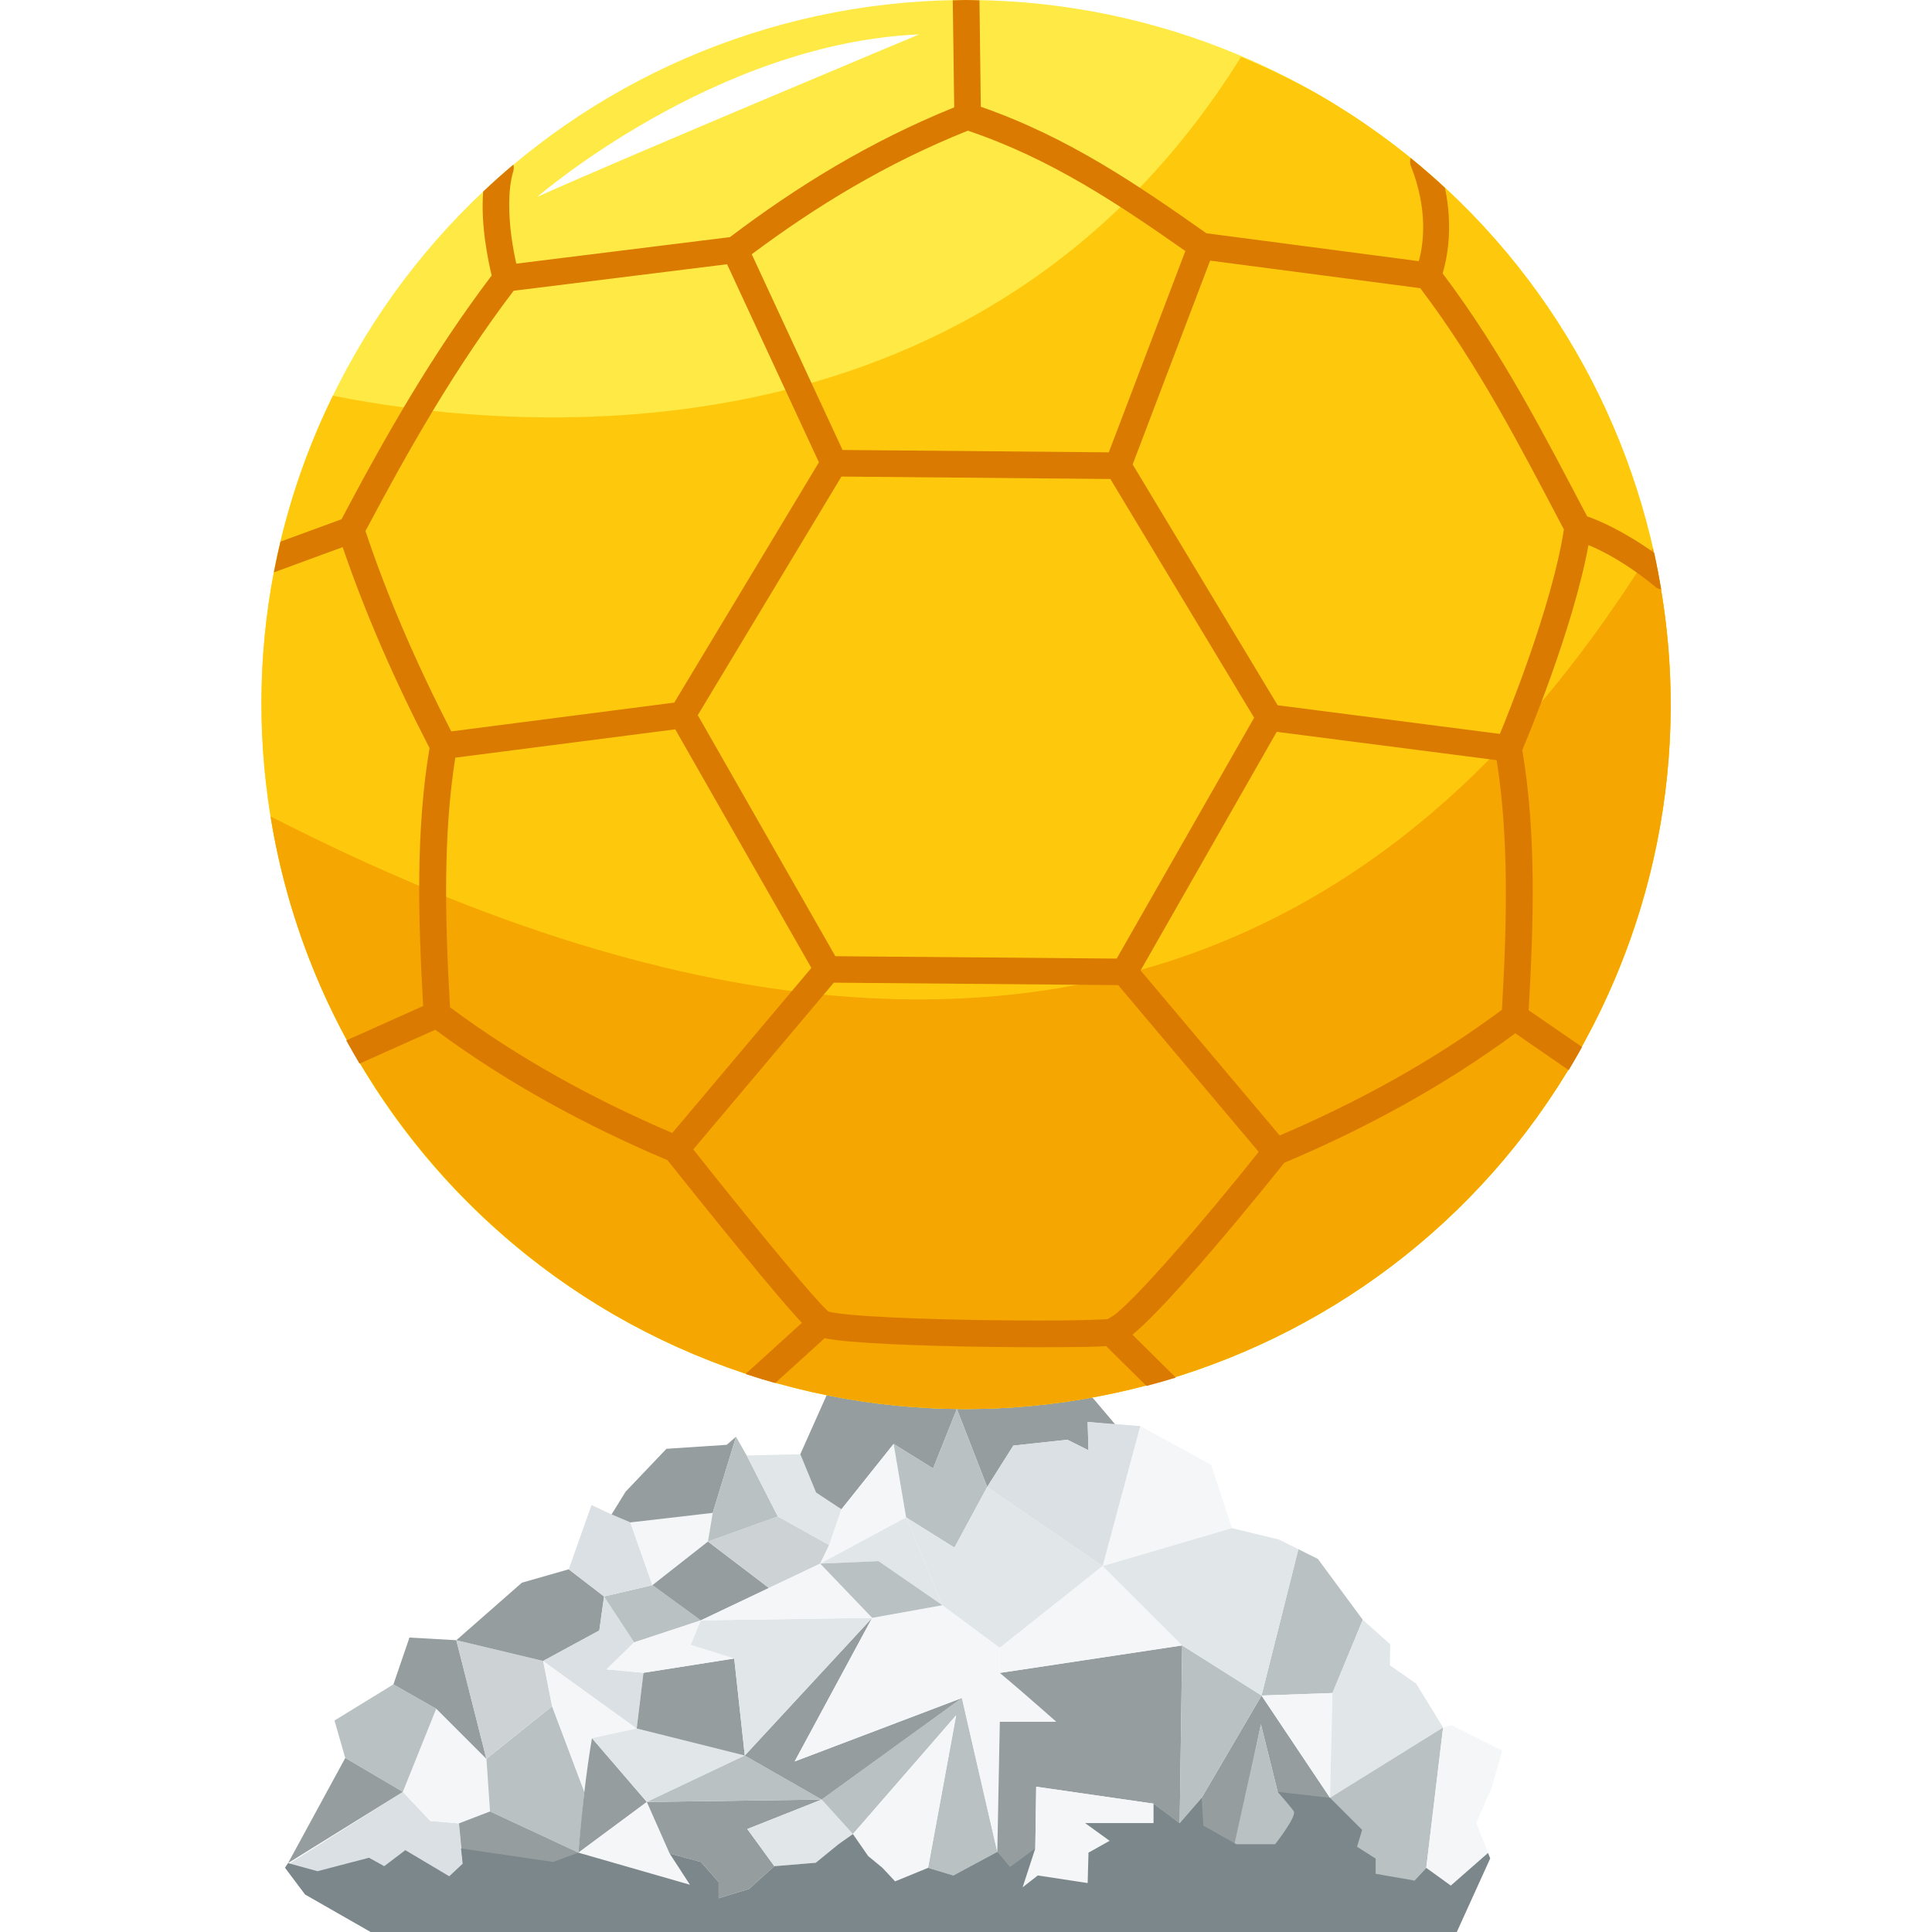 <svg version="1.2" xmlns="http://www.w3.org/2000/svg" viewBox="0 0 3000 3000" width="3000" height="3000">
	<title>ballondor-svg</title>
	<style>
		.s0 { fill: #dbe0e4 } 
		.s1 { fill: #f4f6f7 } 
		.s2 { fill: #b9c1c3 } 
		.s3 { fill: #959d9f } 
		.s4 { fill: #cdd2d5 } 
		.s5 { fill: #e1e6e9 } 
		.s6 { fill: #7c878b } 
		.s7 { fill: #ffe945 } 
		.s8 { fill: #fec90d } 
		.s9 { fill: #f5a600 } 
		.s10 { fill: #ffffff } 
		.s11 { fill: #da7a00 } 
	</style>
	<g id="_Artboards_">
	</g>
	<filter id="f0">
		<feFlood flood-color="#a0a0a0" flood-opacity="1" />
		<feBlend mode="normal" in2="SourceGraphic"/>
		<feComposite in2="SourceAlpha" operator="in" />
	</filter>
	<g id="Layer 1" filter="url(#f0)">
		<g id="&lt;Group&gt;">
			<g id="&lt;Group&gt;">
				<g id="&lt;Group&gt;">
					<path id="&lt;Path&gt;" class="s0" d="m444.9 2896.6l180.6-114.2 42.7 45.2 44.5 3.7 3.2 38.9 28.3 57.6-79.7 20.4-139.9 22.7z"/>
					<path id="&lt;Path&gt;" class="s1" d="m625.5 2782.4l51.9-129.1 77.9 77.9 5.6 81.6-48.2 18.5-44.5-3.7z"/>
					<path id="&lt;Path&gt;" class="s2" d="m677.4 2653.3l-66.5-37.8-91.5 56.1 16.7 58.2 89.4 52.6z"/>
					<path id="&lt;Path&gt;" class="s3" d="m625.5 2782.4l-178.2 110.6 88.8-163.2z"/>
					<path id="&lt;Path&gt;" class="s2" d="m755.3 2731.2l102-81.8 50.1 133-9.2 94.4-137.3-64z"/>
					<path id="&lt;Path&gt;" class="s3" d="m718.6 2893.8l153.6 21 26-38-137.3-64-48.2 18.5z"/>
					<path id="&lt;Path&gt;" class="s3" d="m708.6 2546.9l46.7 184.3-77.9-77.9-66.5-37.8 24.9-72.7z"/>
					<path id="&lt;Path&gt;" class="s4" d="m857.3 2649.4l-13.9-70.3-134.8-32.2 46.7 184.3z"/>
					<path id="&lt;Path&gt;" class="s3" d="m843.4 2579.1l87.2-47.3 7.4-52.8-54.9-42.2-72.7 20.8-101.8 89.3z"/>
					<path id="&lt;Path&gt;" class="s1" d="m843.4 2579.1l145.3 104.9-69.5 15-11.8 83.4-50.1-133z"/>
					<path id="&lt;Path&gt;" class="s3" d="m919.2 2699l85.2 99.1-106.2 78.7c5.1-63.4 11.8-123.4 21-177.8z"/>
					<path id="&lt;Path&gt;" class="s1" d="m1004.4 2798.1l35.4 80 31.5 48.5-173.1-49.8z"/>
					<path id="&lt;Path&gt;" class="s0" d="m938 2479l46.7 71.3-42.9 41.9 57.4 5.3-10.5 86.5-145.3-104.9 87.2-47.3z"/>
					<path id="&lt;Path&gt;" class="s2" d="m984.7 2550.3l103.5-34.2-75.1-54.7-75.1 17.6z"/>
					<path id="&lt;Path&gt;" class="s0" d="m1013.1 2461.4l-34.3-97.4-29.2-12.4-31.1-14.6-35.4 99.8 54.9 42.2z"/>
					<path id="&lt;Path&gt;" class="s5" d="m1004.4 2798.1l152.1-72.1-167.8-42-69.5 15z"/>
					<path id="&lt;Path&gt;" class="s3" d="m1115.9 2947.6l47.2-14.4 39.3-35.4-42-57.7 115.5-45.8-271.5 3.8 35.4 80 48.5 13.1 27.6 31.5z"/>
					<path id="&lt;Path&gt;" class="s2" d="m1156.5 2726l119.4 68.3-271.5 3.8z"/>
					<path id="&lt;Path&gt;" class="s3" d="m1156.5 2726l-16.4-150.7-140.9 22.2-10.5 86.5z"/>
					<path id="&lt;Path&gt;" class="s1" d="m1140.1 2575.3l-67.5-21.2 15.6-38-103.5 34.2-42.9 41.9 57.4 5.3z"/>
					<path id="&lt;Path&gt;" class="s1" d="m1013.1 2461.4l86.2-67.7 7.4-44.5-127.9 14.8z"/>
					<path id="&lt;Path&gt;" class="s3" d="m1106.7 2349.2l36.2-118.2-14.5 12.5-93.6 6.2-63.3 66.5-21.9 35.4 29.2 12.4z"/>
					<path id="&lt;Path&gt;" class="s3" d="m1088.2 2516.1l105.8-50.3-94.7-72.1-86.2 67.7z"/>
					<path id="&lt;Path&gt;" class="s5" d="m1275.9 2794.3l48.5 53.6-57.7 44.6-64.3 5.3-42-57.7z"/>
					<path id="&lt;Path&gt;" class="s4" d="m1194 2465.8l79.6-37.8 14-28.8-79.8-44.5-108.5 39z"/>
					<path id="&lt;Path&gt;" class="s2" d="m1207.8 2354.7l-48.3-94.6-16.6-29.1-36.2 118.2-7.4 44.5z"/>
					<path id="&lt;Path&gt;" class="s5" d="m1287.6 2399.2l19-55.6-39.4-26-24.5-59.5-83.2 2 48.3 94.6z"/>
					<path id="&lt;Path&gt;" class="s3" d="m1485.8 2187.8l-36.9 92.4-61.3-38.1-81 101.5-39.4-26-24.5-59.5 43.6-97.7z"/>
					<path id="&lt;Path&gt;" class="s2" d="m1275.9 2794.3l217.8-157.7 54.9 238.9-68.2 36.7-39.3-11.8 43.6-236.9-160.3 184.4z"/>
					<path id="&lt;Path&gt;" class="s1" d="m1324.4 2847.9l11.4 68.2 65.8 35.4 39.5-51.1 43.6-236.9z"/>
					<path id="&lt;Path&gt;" class="s3" d="m1354.3 2512.2l-197.8 213.8 119.4 68.3 217.8-157.7-259.8 98.6z"/>
					<path id="&lt;Path&gt;" class="s5" d="m1354.3 2512.2l-266.1 3.9-15.6 38 67.5 21.2 16.4 150.7z"/>
					<path id="&lt;Path&gt;" class="s1" d="m1354.3 2512.2l-80.7-84.2-185.4 88.1z"/>
					<path id="&lt;Path&gt;" class="s1" d="m1354.3 2512.2l-120.4 223 259.8-98.6-30.3-144z"/>
					<path id="&lt;Path&gt;" class="s3" d="m1485.8 2187.8l47.1 121.2 40.6-64.3 83.9-9.1 32.8 16.4-1.3-44 43.2 4.3-45.7-54z"/>
					<path id="&lt;Path&gt;" class="s1" d="m1407 2356.2l-19.4-114.1-81 101.5-19 55.6-14 28.8z"/>
					<path id="&lt;Path&gt;" class="s5" d="m1463.4 2492.6l-56.4-136.4-133.4 71.8 90.6-3.9z"/>
					<path id="&lt;Path&gt;" class="s2" d="m1273.6 2428l80.7 84.2 109.1-19.6-99.2-68.5z"/>
					<path id="&lt;Path&gt;" class="s2" d="m1407 2356.2l75 46.9 50.9-94.1-47.1-121.2-36.9 92.4-61.3-38.1z"/>
					<path id="&lt;Path&gt;" class="s3" d="m2065.2 2791.6l-106.3-158.8-93 158.8-3.5 99.6 64 9.7-6.7-37.2 38.2-186.3 26.1 105 50.9 40.6z"/>
					<path id="&lt;Path&gt;" class="s2" d="m1909.1 2898.3l48.8-220.9 26.1 105 37.3 29.8 7.9 58-73.4 34.5z"/>
					<path id="&lt;Path&gt;" class="s1" d="m1463.4 2492.6l89.1 66.1v39l93 75.9h-93l-3.9 201.9c-30-130.6-62.6-265.8-85.2-382.9z"/>
					<path id="&lt;Path&gt;" class="s3" d="m1645.5 2673.6l145.7 127.1-182.2-26.3-1.4 95.8-55.1 70.8-3.9-65.5 3.9-201.9z"/>
					<path id="&lt;Path&gt;" class="s1" d="m1607.6 2870.2l-55.1 70.8 140.3 25.7 122.3-95.5 16.7-40.3-40.6-30.2-182.2-26.3z"/>
					<path id="&lt;Path&gt;" class="s3" d="m1552.5 2597.7l283.2-42.7-3.9 275.9c-104.4-74.7-186.2-155.5-279.3-233.2z"/>
					<path id="&lt;Path&gt;" class="s2" d="m1835.7 2555l123.2 77.8-93 158.8-34.1 39.3z"/>
					<path id="&lt;Path&gt;" class="s5" d="m1532.9 2309l179.3 122.8-159.7 126.9-89.1-66.1-56.4-136.4 75 46.9z"/>
					<path id="&lt;Path&gt;" class="s1" d="m1712.2 2431.8l123.5 123.2-283.2 42.7v-39z"/>
					<path id="&lt;Path&gt;" class="s2" d="m1958.9 2632.8l57.2-227.2 30.3 15.1 69.7 94.5-47 113.7z"/>
					<path id="&lt;Path&gt;" class="s1" d="m2069.1 2628.9l-3.9 162.7-106.3-158.8z"/>
					<path id="&lt;Path&gt;" class="s5" d="m2116.1 2515.2l42.6 38-0.5 32.7 41 28.6 41.6 68-175.6 109.1 3.9-162.7z"/>
					<path id="&lt;Path&gt;" class="s2" d="m2240.8 2682.5l-26.1 217.9-18.3 19.7-127.3-0.7-3.9-127.8z"/>
					<path id="&lt;Path&gt;" class="s1" d="m2214.7 2900.4l38.1 27.5 57.8-50.7-18.4-46.6 23.9-54.5 16.6-57.7-78.9-39.5-13 3.6z"/>
					<path id="&lt;Path&gt;" class="s1" d="m1912.9 2372.9l-200.7 58.9 58.4-217.4 110.1 60.3z"/>
					<path id="&lt;Path&gt;" class="s0" d="m1532.9 2309l40.6-64.3 83.9-9.1 32.8 16.4-1.3-44 81.7 6.4-58.4 217.4z"/>
					<path id="&lt;Path&gt;" class="s5" d="m1912.9 2372.9l-200.7 58.9 123.5 123.2 123.2 77.8 57.2-227.2-30.4-15.1z"/>
					<path id="&lt;Path&gt;" class="s6" d="m1984 2782.4c0 0 19.6 22.3 24.9 30.1 5.2 7.9-28.9 51.2-28.9 51.2h-60.3l-51.1-28.9-2.7-43.2-34.1 39.3-40.6-30.2v30.2h-106.2l38 27.5-32.8 18.4-1.3 47.2-77.4-11.8-23.6 18.4 19.7-60.4-39.3 28.9-19.7-23.6-68.2 36.7-39.3-11.8-51.2 21-19.6-21-22.3-18.4-23.6-34.1-22.3 15.8-35.4 28.8-64.3 5.3-39.3 35.4-47.2 14.4v-24.9l-27.6-31.5-48.5-13.1 31.5 48.5-173.1-49.8-39.3 14.4-143-21 2.7 23.6-21 19.7-68.2-40.6-32.8 24.9-23.6-13.1-80 20.9-45.7-12.6-4.8 7.2 31.2 41.6 101.8 58.2h347.1 1339.5l51.9-114.3-3.4-8.5-57.8 50.7-38.1-27.5-18.3 19.7-60.3-10.5v-23.6l-28.9-18.4 7.9-26.2-49.9-49.8z"/>
				</g>
				<path id="&lt;Path&gt;" class="s7" d="m2447.4 1640.8c-302 523.2-971.1 702.5-1494.2 400.4-523.2-302.1-702.5-971.1-400.4-1494.3 145-251.2 383.9-434.5 664.2-509.6 280.2-75.1 578.8-35.8 830 109.3 523.2 302 702.5 971 400.4 1494.2z"/>
				<path id="&lt;Path&gt;" class="s8" d="m2047 146.6c-38.7-21.9-78.8-41.3-119.9-58.3q-0.3 0.4-0.6 0.9c-410.5 658.6-1152.6 576.7-1409.6 525.2-252.7 515.7-60.1 1138.9 436.3 1426.8 523.2 302.1 1192.2 122.8 1494.2-400.4 302.1-523.2 122.8-1192.2-400.4-1494.2z"/>
				<path id="&lt;Path&gt;" class="s9" d="m2566.4 851c-221.3 348.7-781.2 1115.6-2146.3 416.7 52 324.4 248.9 608.6 533.1 773.5 523.2 302.1 1192.2 122.8 1494.2-400.4 137.8-238.8 181.6-521.1 119-789.8z"/>
				<path id="&lt;Path&gt;" class="s10" d="m834.4 305.6c0 0 275.7-238.7 592.9-252.2 0 0-459.3 192.1-592.9 252.2z"/>
				<path id="&lt;Compound Path&gt;" fill-rule="evenodd" class="s11" d="m1520.9 0.5l2.1 165.3c136.5 47.4 244.7 122.2 350.3 196.4l329.8 43.3c6.8-24.3 15.5-78.3-12.8-149.1-1-3.6-0.9-7.5 0.1-11.1 18.3 14.9 36.1 30.3 53.3 46.4 13.2 62.3 3 111.3-3.6 132.8 92.3 122.5 157.3 250 224.4 377.3 17 5.8 56 22.3 104.1 56.6 4.1 18.8 7.7 37.7 10.9 56.7-2.4-0.3-4.7-1-6.8-2-46.4-38.5-84.1-57.7-106.1-66.7-24.4 132.3-96.5 303.4-102.8 318.2 21.7 128.5 17.9 265.9 9.9 404.1l82.9 57.1c-6.7 12-13.5 24.1-20.7 35.9l-83-57.2c-110.7 81.7-231.3 147.2-358.7 201.1-4.8 6-54.2 68-111 134.4-29.8 34.8-60.8 69.9-87.2 97-13.1 13.5-25.1 25.1-35.6 33.9-0.7 0.5-1.3 1-1.9 1.6l66.5 65.8q0.3 0.4 0.7 0.9c-15 4.7-30.2 8.9-45.5 12.9l-62.6-61.9c-16.2 1.2-40.9 1.5-74.9 1.7-42.1 0.3-94.9-0.1-147.4-1.1-52.4-1.1-104.5-2.9-145.4-5.5-20.5-1.3-38.1-2.7-52-4.5-6.6-0.9-12.2-1.8-17.3-2.9l-76.9 69.7c-15.3-4.3-30.4-8.9-45.5-13.9q0.3-0.6 0.6-1.2l86.4-78.4c-0.6-0.7-1.1-1.1-1.8-1.9-8.3-8.9-18.3-20.3-29.6-33.5-22.5-26.3-50.1-59.6-76.8-92.4-50.7-62.1-95.6-118.8-100.4-124.7-128.1-54.3-249.4-120.2-360.7-202.6l-117.6 52.6c-7-11.9-14-23.9-20.6-36l119.4-53.5c-7.8-137-11.5-273.2 9.9-400.5-53.6-103.8-99.3-207.8-134.9-312l-105.2 38.6q-0.7 0-1.5 0c3.1-15.9 6.5-31.6 10.2-47.2l94.7-34.7c67.9-128.3 140.5-256.1 233.2-378.5-2.7-11.1-6.9-30.6-10.1-53.7-3.2-23.2-5.1-50-3.1-76.6 15.2-14.4 30.8-28.4 46.9-41.9 0.9 3.5 0.8 7.2-0.2 10.6-8.6 28-7.2 69.1-2.7 102.3 2.3 16.3 5.1 30.6 7.4 40.9l331.8-41.2c102.7-77.7 215.6-147.8 348.2-201.5l-2.2-166.2c6.9-0.1 13.7-0.5 20.6-0.5 6.9 0 13.8 0.4 20.8 0.5zm-353.6 394.3l68.9 148.6 72.1 155.3 413.4 3.7 17.9-46.9 101-265.7c-104.1-73-208.2-143.1-337.7-186.9-127.2 50.9-235.8 117.4-335.6 191.9zm628 230.3l-36.5 96.1 225.1 373.9 328 42.3 17.1 2.2c9.3-22.3 81-197.2 99.4-317.5-67.8-128.7-132.4-254.8-223-374.6l-326.3-42.8zm-997.8-173.6c-90.8 119.8-162.4 245.5-230 373.1 34.6 103.5 79.8 207.2 133.2 311.1l346.3-44.7 224.6-373.1-142.6-307.6zm286 659l213.6 374.3 436.9 3.7 213.4-374-223.2-370.7-417.6-3.8zm-376.5 66c-19.2 121-15.9 252.9-8.2 387.6 106.1 78.9 222 142.5 345.1 195.2l216-256.3-211.4-370.5zm1064.1 330.4l216 256.3c123.1-52.7 239-116.3 345.1-195.2 7.8-134.7 11-266.6-8.2-387.6l-300.3-38.7-41.2-5.3zm-694.6 277.9c8.7 11.1 44.9 56.7 92.6 115.3 26.6 32.6 54 65.7 76.2 91.6 11.1 12.9 20.9 24.1 28.5 32.3 6.5 7 11.6 11.5 12.3 12.3 0.6 0.3 1.5 0.7 2.9 1 3.2 0.7 8.2 1.5 14.3 2.3 12.3 1.6 29.3 3.1 49.3 4.3 39.9 2.6 91.6 4.3 143.7 5.4 52 1 104.6 1.4 146.3 1.1 38.3-0.2 70.1-1.5 78.1-2.1-2.1-0.1 5.6-2.9 13.2-9.2 8.7-7.3 20-18.1 32.6-31.1 25.2-26 55.9-60.6 85.4-95 53.4-62.5 93.7-113.2 102.6-124.4l-218.2-258.9-441.6-3.8zm644.3 263.4q0.4 0 1.5-0.1-0.5 0-1.5 0.1zm1.5-0.1z"/>
			</g>
		</g>
	</g>
</svg>
